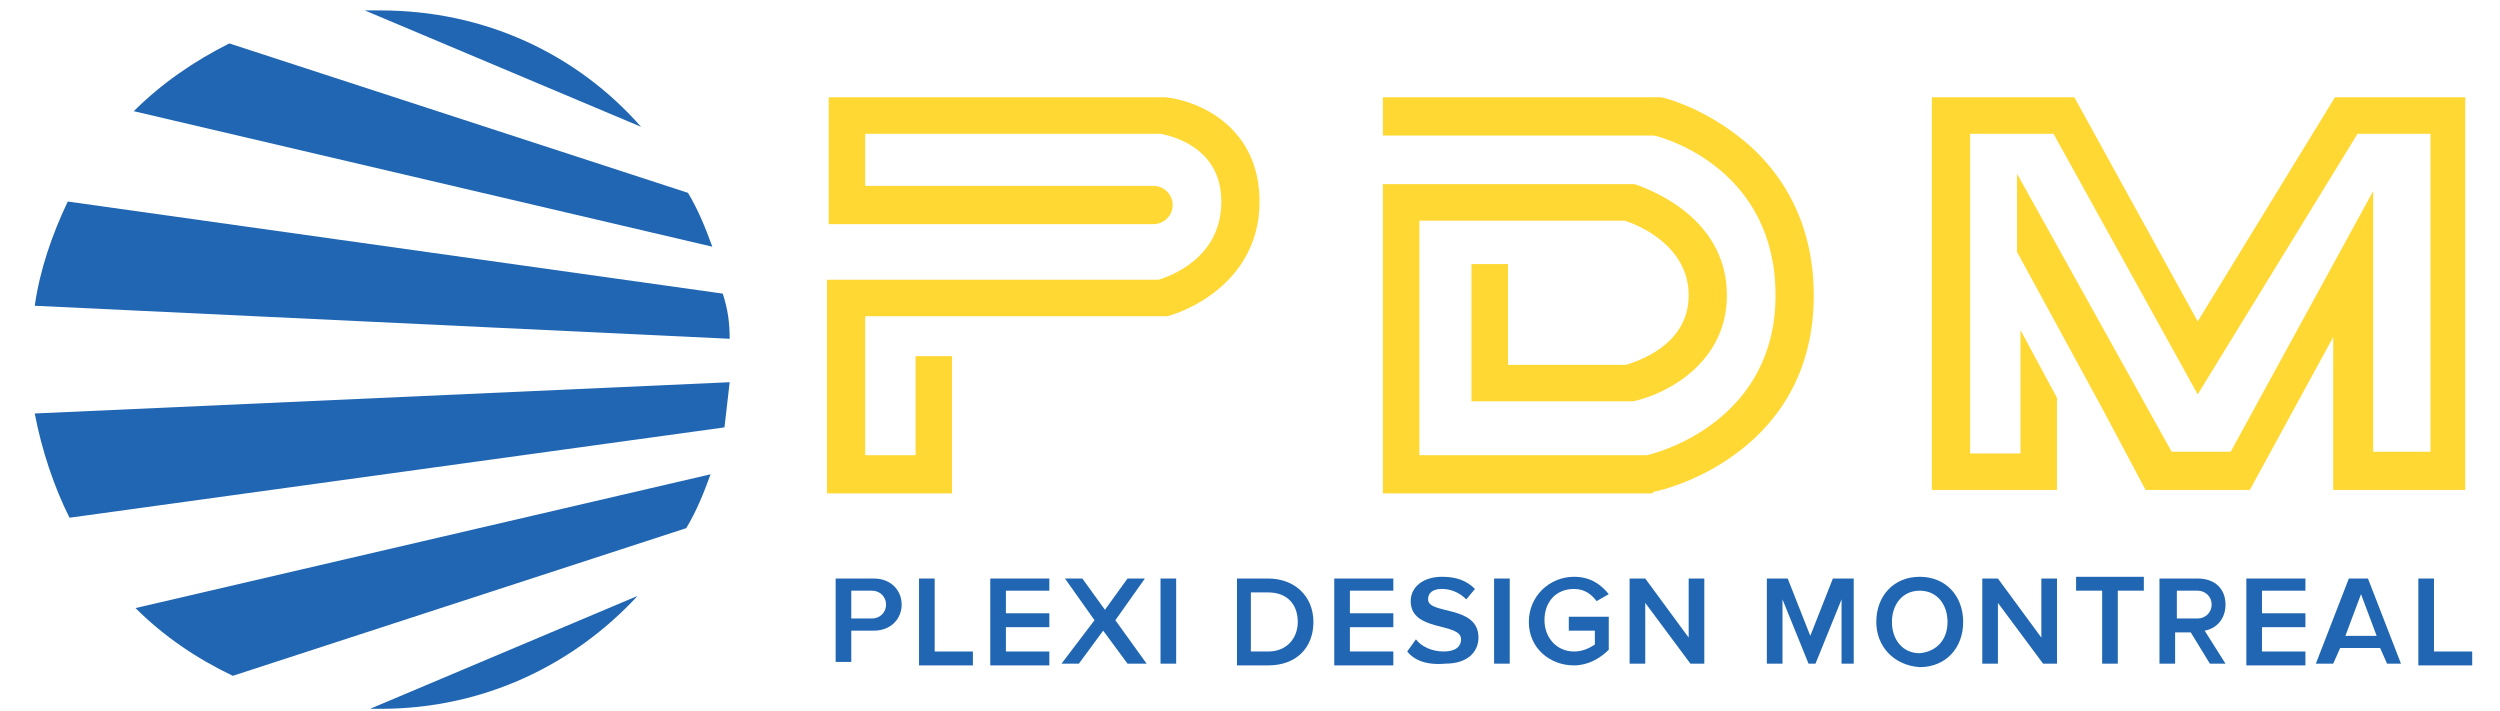 <?xml version="1.0" encoding="utf-8"?>
<!-- Generator: Adobe Illustrator 26.0.2, SVG Export Plug-In . SVG Version: 6.00 Build 0)  -->
<svg version="1.1" id="OBJECTS" xmlns="http://www.w3.org/2000/svg" xmlns:xlink="http://www.w3.org/1999/xlink" x="0px" y="0px"
	 viewBox="0 0 143.9 40.9" style="enable-background:new 0 0 143.9 40.9;" xml:space="preserve">
<style type="text/css">
	.st0{fill:#FFD833;}
	.st1{fill:#2066B2;}
</style>
<g>
	<g>
		<path class="st0" d="M72.5,11.6c0,4.2-3.5,6.1-5.3,6.6l-0.1,0H49.8v8h2.9v-5.7h2.1v7.9h-7.2V16.1h19.1c0.6-0.2,3.6-1.2,3.6-4.5
			c0-3.2-3-3.8-3.5-3.9H49.8v3h16.6c0.6,0,1.1,0.5,1.1,1.1c0,0.6-0.5,1.1-1.1,1.1H47.7V5.6l19.4,0C69,5.8,72.5,7.3,72.5,11.6z"/>
	</g>
	<g>
		<path class="st0" d="M95.1,28.4H79.6V10.6H94l0.1,0c0.2,0.1,5.3,1.6,5.3,6.4c0,3.9-3.5,5.7-5.4,6.1l-0.1,0h-9.2v-7.9h2.1V21h6.8
			c0.6-0.2,3.6-1.1,3.6-4c0-2.9-3-4.1-3.7-4.3H81.7v13.5h13.1c0.9-0.2,7.4-2.1,7.4-9.2c0-7.1-6.1-9-7-9.2H79.6V5.6h15.9l0.1,0
			c0.1,0,2.2,0.5,4.4,2.2c2,1.5,4.4,4.4,4.4,9.2c0,4.9-2.5,7.7-4.6,9.2c-2.2,1.6-4.5,2.1-4.6,2.1L95.1,28.4z"/>
	</g>
	<g>
		<path class="st0" d="M134.4,5.6l-7.9,12.9l-7.1-12.9h-8.2v22.6h7.2v-5.3l-2.1-3.9v7.1h-2.9V7.7h4.8l8.3,15l9.2-15h4.2v18.3h-3.3
			v-15l-8.2,15h-3.4L116.1,10v4.5l4.9,9l0,0l2.5,4.7h6l4.8-8.8v8.8h7.6V5.6H134.4z"/>
	</g>
</g>
<g>
	<path class="st1" d="M36.9,7.3L21,0.6c0.3,0,0.6,0,0.9,0C27.9,0.6,33.2,3.1,36.9,7.3z"/>
	<path class="st1" d="M41,14.2L7.7,6.4c1.6-1.6,3.5-2.9,5.5-3.9l26.4,8.6C40.2,12.1,40.6,13.1,41,14.2z"/>
	<path class="st1" d="M21.3,40.8l15.4-6.5c-3.7,4-8.9,6.5-14.8,6.5C21.7,40.8,21.5,40.8,21.3,40.8z"/>
	<path class="st1" d="M40.9,27.3c-0.4,1.1-0.8,2.1-1.4,3.1l-26.1,8.5c-2.1-1-4-2.3-5.6-3.9L40.9,27.3z"/>
	<path class="st1" d="M42,22c-0.1,0.9-0.2,1.7-0.3,2.6L4,29.8c-0.9-1.8-1.6-3.9-2-6L42,22z"/>
	<path class="st1" d="M42,19.5l-40-1.9c0.3-2.1,1-4.1,1.9-6l37.7,5.3C41.9,17.8,42,18.6,42,19.5z"/>
</g>
<g>
	<path class="st1" d="M48.1,38.2v-4.9h2.2c1,0,1.6,0.7,1.6,1.5s-0.6,1.5-1.6,1.5h-1.3v1.8H48.1z M51,34.8c0-0.5-0.4-0.8-0.8-0.8
		h-1.2v1.6h1.2C50.6,35.6,51,35.3,51,34.8z"/>
	<path class="st1" d="M52.9,38.2v-4.9h0.9v4.2h2.2v0.8H52.9z"/>
	<path class="st1" d="M57,38.2v-4.9h3.4V34h-2.5v1.3h2.5v0.8h-2.5v1.4h2.5v0.8H57z"/>
	<path class="st1" d="M64.9,38.2l-1.4-1.9l-1.4,1.9h-1l1.9-2.5l-1.7-2.4h1l1.3,1.8l1.3-1.8h1l-1.7,2.4l1.8,2.5H64.9z"/>
	<path class="st1" d="M66.8,38.2v-4.9h0.9v4.9H66.8z"/>
	<path class="st1" d="M71.2,38.2v-4.9H73c1.5,0,2.6,1,2.6,2.5c0,1.5-1,2.5-2.6,2.5H71.2z M74.7,35.8c0-1-0.6-1.7-1.7-1.7h-1v3.4h1
		C74.1,37.5,74.7,36.7,74.7,35.8z"/>
	<path class="st1" d="M76.8,38.2v-4.9h3.4V34h-2.5v1.3h2.5v0.8h-2.5v1.4h2.5v0.8H76.8z"/>
	<path class="st1" d="M81,37.5l0.5-0.7c0.3,0.4,0.9,0.7,1.6,0.7c0.7,0,1-0.3,1-0.7c0-1-2.9-0.4-2.9-2.2c0-0.8,0.7-1.4,1.8-1.4
		c0.8,0,1.4,0.2,1.9,0.7l-0.5,0.6c-0.4-0.4-0.9-0.6-1.4-0.6c-0.5,0-0.8,0.2-0.8,0.6c0,0.9,2.9,0.3,2.9,2.2c0,0.8-0.6,1.5-1.9,1.5
		C82.1,38.3,81.4,38,81,37.5z"/>
	<path class="st1" d="M86,38.2v-4.9h0.9v4.9H86z"/>
	<path class="st1" d="M88,35.8c0-1.5,1.2-2.6,2.6-2.6c1,0,1.6,0.5,2,1l-0.7,0.4c-0.3-0.4-0.7-0.7-1.3-0.7c-1,0-1.7,0.7-1.7,1.8
		c0,1,0.7,1.8,1.7,1.8c0.5,0,0.9-0.2,1.2-0.4v-0.8h-1.5v-0.8h2.3v1.9c-0.5,0.5-1.2,0.9-2,0.9C89.2,38.3,88,37.3,88,35.8z"/>
	<path class="st1" d="M97.3,38.2l-2.6-3.5v3.5h-0.9v-4.9h0.9l2.5,3.4v-3.4h0.9v4.9H97.3z"/>
	<path class="st1" d="M106,38.2v-3.7l-1.5,3.7h-0.4l-1.5-3.7v3.7h-0.9v-4.9h1.2l1.3,3.3l1.3-3.3h1.2v4.9H106z"/>
	<path class="st1" d="M108,35.8c0-1.5,1-2.6,2.5-2.6c1.5,0,2.5,1.1,2.5,2.6s-1,2.6-2.5,2.6C109,38.3,108,37.2,108,35.8z M112.1,35.8
		c0-1-0.6-1.8-1.6-1.8c-1,0-1.6,0.8-1.6,1.8c0,1,0.6,1.8,1.6,1.8C111.5,37.5,112.1,36.8,112.1,35.8z"/>
	<path class="st1" d="M117.6,38.2l-2.6-3.5v3.5h-0.9v-4.9h0.9l2.5,3.4v-3.4h0.9v4.9H117.6z"/>
	<path class="st1" d="M121,38.2V34h-1.5v-0.8h3.9V34h-1.5v4.2H121z"/>
	<path class="st1" d="M127.2,38.2l-1.1-1.8h-0.9v1.8h-0.9v-4.9h2.2c1,0,1.6,0.6,1.6,1.5c0,0.9-0.6,1.4-1.2,1.5l1.2,1.9H127.2z
		 M127.3,34.8c0-0.5-0.4-0.8-0.8-0.8h-1.2v1.6h1.2C126.9,35.6,127.3,35.3,127.3,34.8z"/>
	<path class="st1" d="M129.3,38.2v-4.9h3.4V34h-2.5v1.3h2.5v0.8h-2.5v1.4h2.5v0.8H129.3z"/>
	<path class="st1" d="M137.4,38.2l-0.4-0.9h-2.3l-0.4,0.9h-1l1.9-4.9h1.1l1.9,4.9H137.4z M135.9,34.2l-0.9,2.4h1.8L135.9,34.2z"/>
	<path class="st1" d="M139.2,38.2v-4.9h0.9v4.2h2.2v0.8H139.2z"/>
</g>
</svg>
